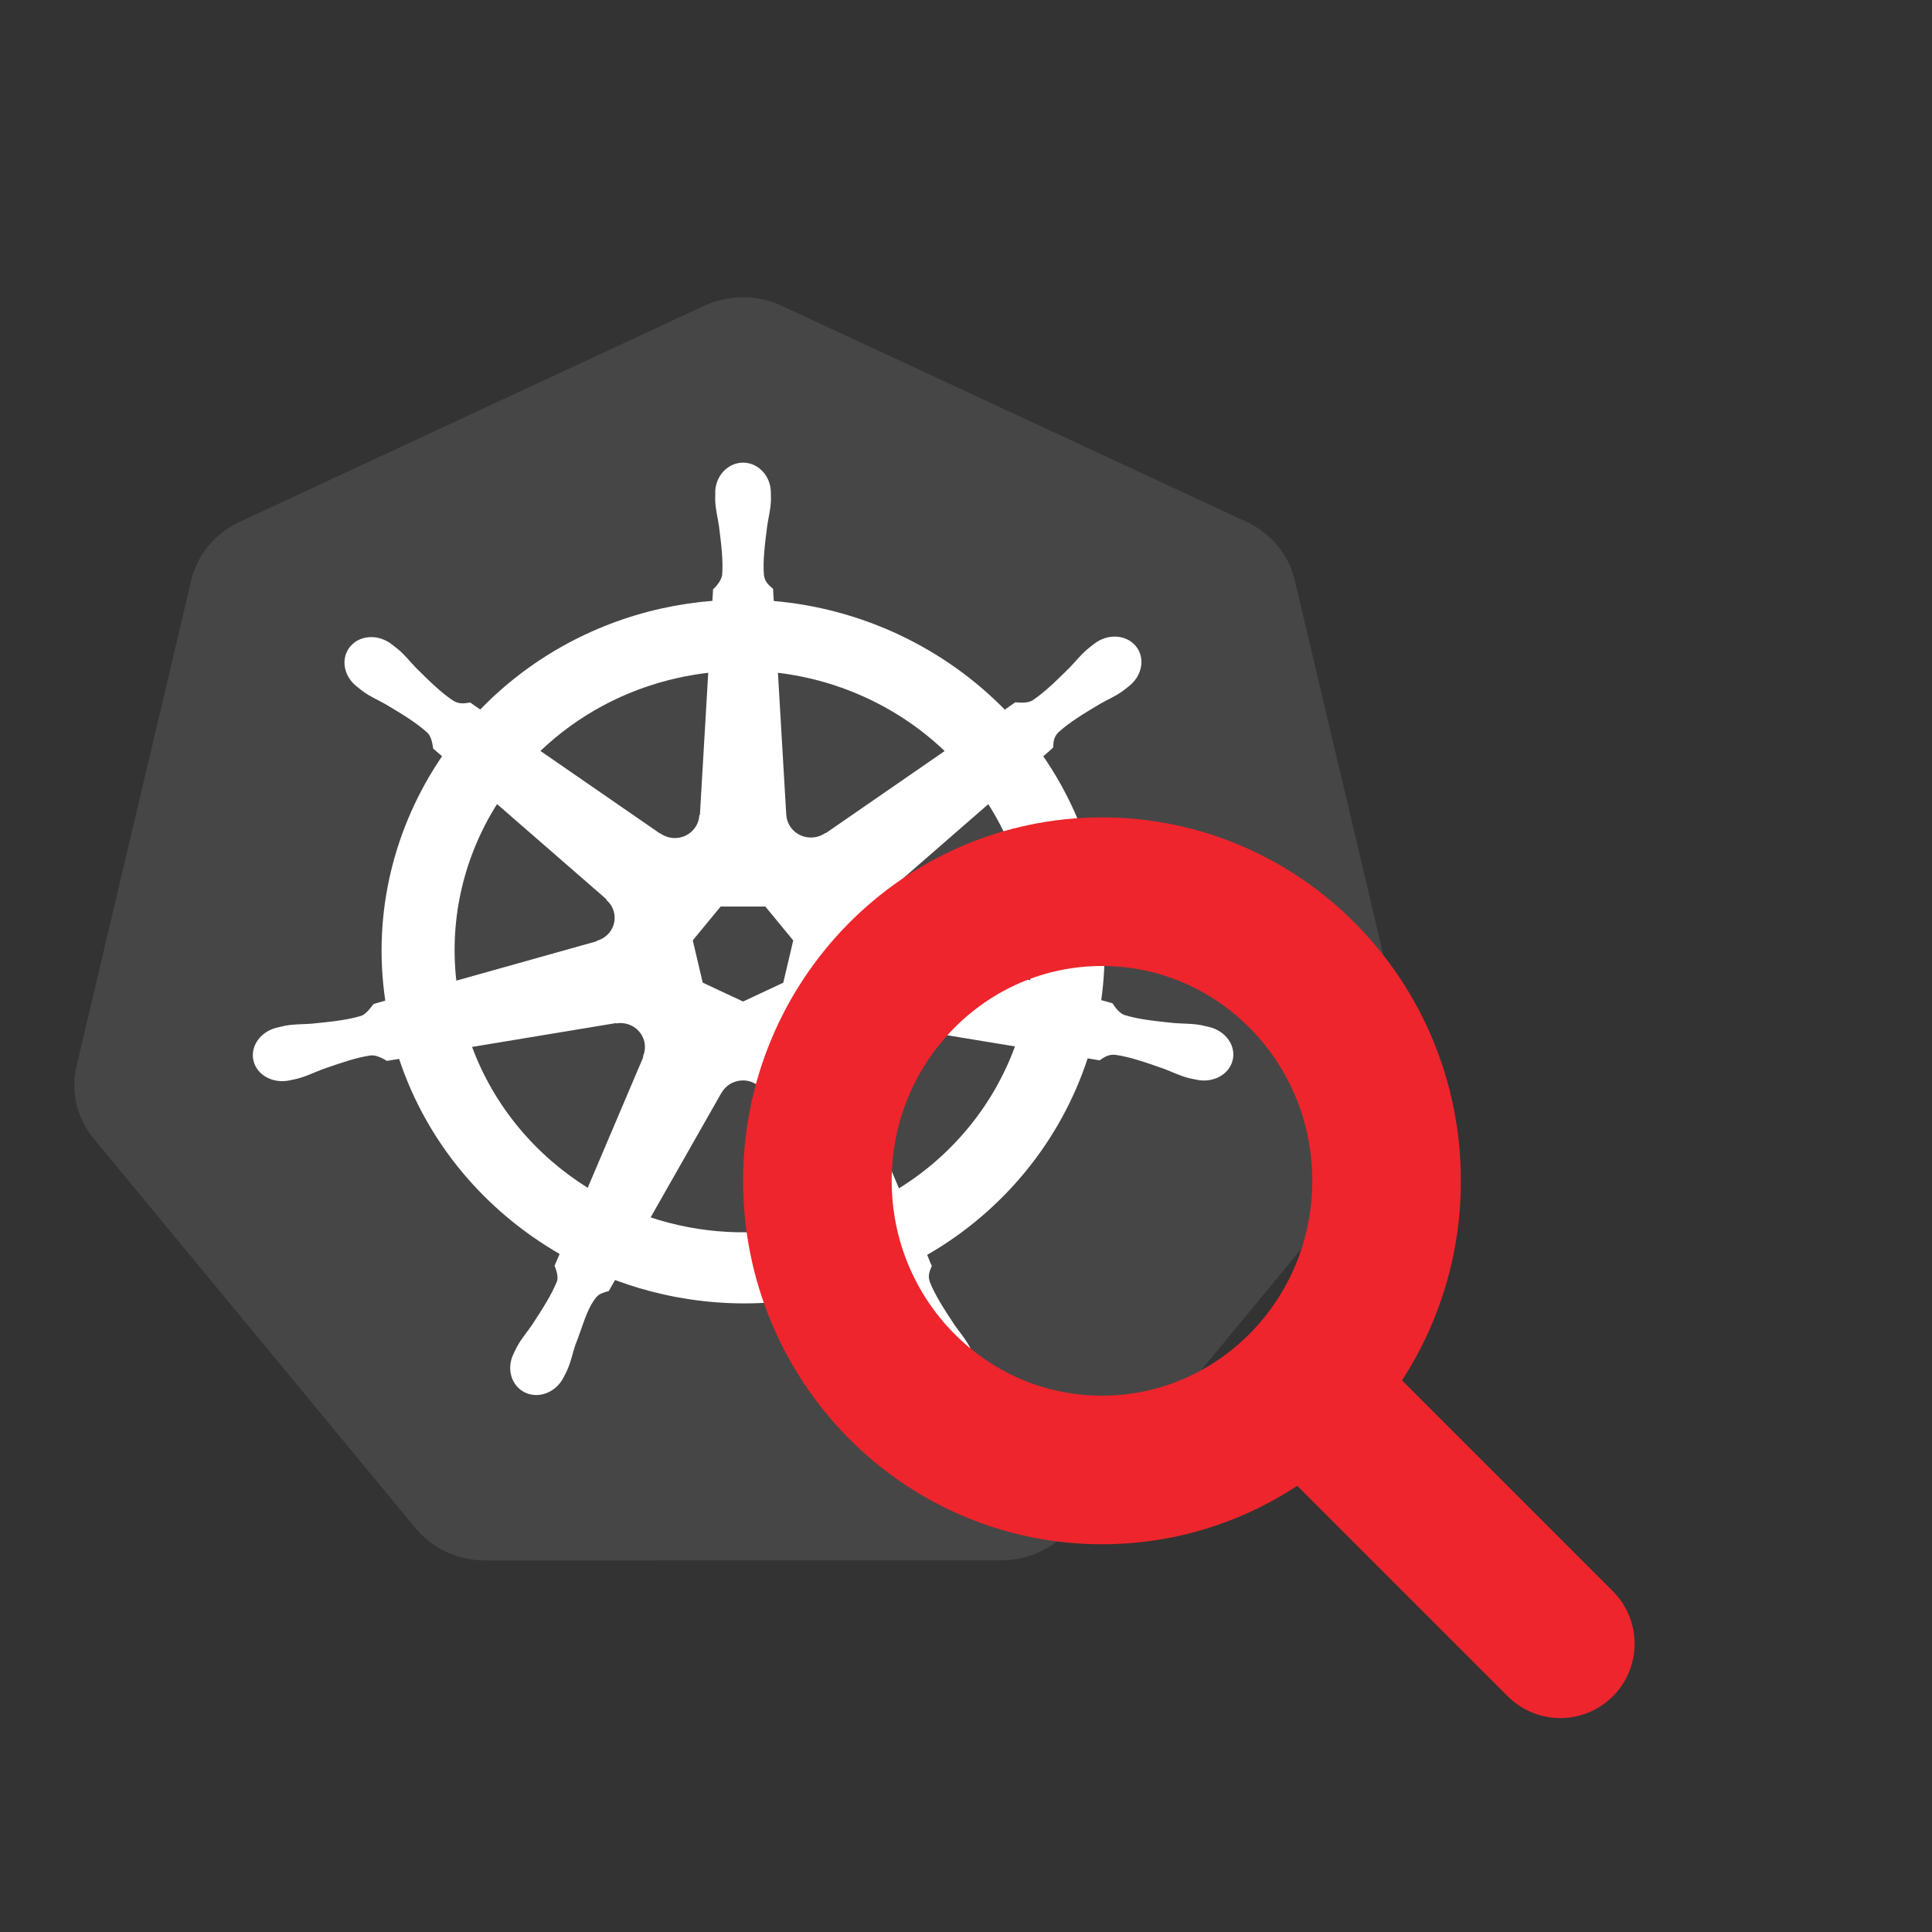 <svg width="26" height="26" viewBox="0 0 26 26" fill="none" xmlns="http://www.w3.org/2000/svg">
<rect x="0" y="0" width="26" height="26" fill="#333333" stroke="none"/>
<g clip-path="url(#clip0_1541_2797)">
<path d="M9.938 4.002C9.778 4.009 9.623 4.048 9.479 4.114L3.221 7.025C3.059 7.1 2.917 7.21 2.805 7.345C2.693 7.481 2.614 7.639 2.574 7.808L1.03 14.346C0.994 14.496 0.99 14.652 1.018 14.805C1.046 14.957 1.105 15.102 1.193 15.232C1.214 15.263 1.236 15.294 1.261 15.323L5.592 20.565C5.704 20.701 5.846 20.811 6.008 20.886C6.17 20.961 6.348 21 6.527 21L13.473 20.998C13.653 20.999 13.831 20.96 13.992 20.884C14.154 20.809 14.297 20.7 14.409 20.565L18.739 15.322C18.851 15.186 18.93 15.028 18.97 14.859C19.01 14.689 19.01 14.514 18.97 14.344L17.424 7.807C17.384 7.638 17.305 7.479 17.193 7.344C17.081 7.208 16.938 7.099 16.776 7.023L10.518 4.114C10.337 4.03 10.138 3.992 9.938 4.002Z" fill="#464646"/>
<path d="M10 6.226C9.793 6.226 9.625 6.408 9.625 6.631C9.625 6.635 9.626 6.638 9.626 6.641C9.626 6.672 9.624 6.708 9.625 6.735C9.63 6.864 9.659 6.963 9.676 7.082C9.708 7.336 9.734 7.547 9.718 7.743C9.702 7.817 9.646 7.884 9.596 7.931L9.587 8.086C9.36 8.104 9.133 8.138 8.91 8.187C7.938 8.402 7.101 8.89 6.463 9.548C6.418 9.517 6.372 9.486 6.328 9.454C6.261 9.463 6.193 9.483 6.105 9.433C5.938 9.324 5.785 9.172 5.6 8.989C5.516 8.902 5.454 8.819 5.354 8.735C5.331 8.716 5.296 8.69 5.271 8.67C5.192 8.609 5.099 8.577 5.01 8.574C4.894 8.57 4.784 8.614 4.711 8.703C4.582 8.86 4.623 9.101 4.803 9.24C4.805 9.242 4.807 9.243 4.809 9.244C4.833 9.264 4.864 9.289 4.886 9.305C4.993 9.382 5.091 9.421 5.197 9.482C5.421 9.616 5.607 9.728 5.754 9.863C5.811 9.922 5.822 10.027 5.829 10.073L5.949 10.177C5.307 11.119 5.009 12.281 5.185 13.466L5.028 13.511C4.987 13.563 4.928 13.644 4.867 13.669C4.674 13.728 4.458 13.75 4.196 13.776C4.073 13.786 3.967 13.78 3.836 13.804C3.808 13.81 3.768 13.82 3.736 13.827L3.733 13.828C3.731 13.828 3.729 13.829 3.728 13.829C3.507 13.881 3.365 14.079 3.411 14.273C3.456 14.468 3.672 14.586 3.894 14.54C3.896 14.539 3.898 14.539 3.9 14.539C3.902 14.538 3.904 14.537 3.907 14.537C3.938 14.53 3.977 14.523 4.004 14.516C4.132 14.482 4.225 14.433 4.34 14.39C4.588 14.304 4.793 14.231 4.993 14.203C5.076 14.197 5.164 14.253 5.208 14.277L5.371 14.25C5.747 15.384 6.534 16.3 7.531 16.875L7.463 17.034C7.488 17.096 7.515 17.179 7.497 17.24C7.424 17.424 7.299 17.617 7.158 17.833C7.089 17.933 7.019 18.011 6.957 18.125C6.942 18.152 6.923 18.194 6.909 18.223C6.813 18.423 6.883 18.654 7.068 18.741C7.254 18.828 7.485 18.736 7.585 18.535C7.585 18.535 7.586 18.535 7.586 18.534C7.586 18.534 7.586 18.534 7.586 18.534C7.6 18.505 7.62 18.468 7.632 18.441C7.685 18.323 7.703 18.221 7.74 18.107C7.839 17.864 7.894 17.61 8.03 17.452C8.068 17.408 8.129 17.392 8.192 17.375L8.277 17.226C9.146 17.55 10.119 17.638 11.09 17.423C11.309 17.374 11.524 17.311 11.733 17.234C11.757 17.275 11.801 17.355 11.813 17.375C11.877 17.395 11.947 17.405 12.004 17.487C12.107 17.657 12.176 17.858 12.261 18.101C12.299 18.215 12.317 18.316 12.37 18.435C12.382 18.462 12.402 18.5 12.417 18.528C12.516 18.73 12.748 18.822 12.934 18.735C13.119 18.648 13.19 18.417 13.094 18.217C13.079 18.188 13.06 18.146 13.045 18.118C12.983 18.004 12.913 17.928 12.844 17.828C12.702 17.612 12.585 17.433 12.512 17.249C12.481 17.154 12.517 17.096 12.541 17.034C12.526 17.018 12.496 16.929 12.478 16.887C13.514 16.291 14.278 15.341 14.637 14.243C14.686 14.25 14.77 14.265 14.797 14.27C14.854 14.234 14.906 14.187 15.007 14.195C15.207 14.223 15.412 14.295 15.66 14.382C15.775 14.425 15.868 14.474 15.996 14.508C16.023 14.515 16.062 14.521 16.093 14.528C16.096 14.529 16.098 14.53 16.1 14.53C16.102 14.531 16.104 14.531 16.106 14.531C16.328 14.578 16.544 14.459 16.589 14.265C16.635 14.07 16.493 13.873 16.273 13.821C16.24 13.814 16.195 13.802 16.164 13.796C16.033 13.772 15.927 13.778 15.804 13.768C15.543 13.741 15.326 13.719 15.133 13.66C15.054 13.631 14.998 13.54 14.971 13.502L14.82 13.459C14.898 12.907 14.877 12.332 14.742 11.757C14.604 11.177 14.363 10.646 14.04 10.178C14.078 10.144 14.152 10.081 14.172 10.062C14.178 9.997 14.173 9.928 14.243 9.856C14.39 9.721 14.576 9.609 14.8 9.475C14.906 9.414 15.005 9.375 15.111 9.298C15.135 9.28 15.168 9.253 15.194 9.233C15.373 9.094 15.415 8.853 15.286 8.696C15.157 8.538 14.907 8.523 14.727 8.663C14.701 8.683 14.667 8.708 14.644 8.728C14.543 8.812 14.481 8.895 14.397 8.982C14.212 9.165 14.059 9.317 13.892 9.427C13.819 9.468 13.713 9.454 13.664 9.451L13.522 9.55C12.71 8.721 11.604 8.191 10.413 8.088C10.409 8.039 10.405 7.952 10.404 7.925C10.355 7.88 10.296 7.841 10.281 7.743C10.265 7.547 10.292 7.336 10.324 7.082C10.341 6.963 10.37 6.864 10.375 6.735C10.376 6.706 10.374 6.663 10.374 6.631C10.374 6.408 10.207 6.226 10 6.226ZM9.531 9.054L9.419 10.966L9.411 10.97C9.404 11.141 9.259 11.278 9.082 11.278C9.009 11.278 8.942 11.255 8.887 11.216L8.884 11.218L7.273 10.106C7.768 9.633 8.401 9.282 9.131 9.121C9.263 9.092 9.396 9.07 9.531 9.054ZM10.469 9.054C11.322 9.156 12.11 9.532 12.713 10.107L11.113 11.212L11.107 11.21C10.965 11.31 10.765 11.285 10.654 11.15C10.611 11.097 10.585 11.032 10.582 10.964L10.581 10.963L10.469 9.054ZM6.689 10.821L8.16 12.101L8.158 12.109C8.291 12.222 8.31 12.416 8.2 12.552C8.156 12.605 8.096 12.643 8.028 12.662L8.027 12.668L6.141 13.197C6.045 12.343 6.252 11.513 6.689 10.821ZM13.3 10.822C13.519 11.166 13.684 11.552 13.783 11.969C13.88 12.382 13.905 12.793 13.864 13.191L11.969 12.66L11.968 12.652C11.798 12.607 11.694 12.439 11.733 12.271C11.748 12.204 11.785 12.144 11.838 12.1L11.837 12.096L13.3 10.822ZM9.698 12.2H10.3L10.675 12.656L10.541 13.225L10 13.478L9.457 13.224L9.323 12.655L9.698 12.2ZM11.63 13.76C11.655 13.759 11.681 13.761 11.706 13.765L11.709 13.761L13.659 14.082C13.374 14.863 12.828 15.539 12.098 15.992L11.341 14.212L11.343 14.209C11.274 14.051 11.343 13.867 11.503 13.792C11.544 13.773 11.587 13.762 11.63 13.76ZM8.354 13.768C8.503 13.77 8.636 13.87 8.671 14.018C8.687 14.087 8.679 14.155 8.653 14.216L8.658 14.223L7.909 15.985C7.209 15.547 6.651 14.892 6.353 14.089L8.286 13.769L8.289 13.773C8.311 13.769 8.333 13.767 8.354 13.768ZM9.988 14.54C10.041 14.538 10.094 14.549 10.142 14.572C10.208 14.602 10.258 14.651 10.29 14.709H10.297L11.251 16.385C11.125 16.426 10.998 16.46 10.87 16.489C10.141 16.65 9.414 16.601 8.756 16.383L9.707 14.71H9.708C9.736 14.66 9.776 14.618 9.825 14.588C9.874 14.559 9.93 14.542 9.988 14.54Z" fill="white"/>
<mask id="mask0_1541_2797" style="mask-type:luminance" maskUnits="userSpaceOnUse" x="0" y="0" width="26" height="26">
<path d="M26 0H0V26H26V0Z" fill="white"/>
</mask>
<g mask="url(#mask0_1541_2797)">
<path d="M14.83 19.782C16.945 19.782 18.66 18.04 18.66 15.891C18.66 13.742 16.945 12 14.83 12C12.715 12 11 13.742 11 15.891C11 18.04 12.715 19.782 14.83 19.782Z" stroke="#EE252C" stroke-width="2" stroke-linecap="round" stroke-linejoin="round"/>
<path d="M20.998 22.121L17.594 18.717" stroke="#EE252C" stroke-width="2" stroke-linecap="round" stroke-linejoin="round"/>
</g>
</g>
<defs>
<clipPath id="clip0_1541_2797">
<rect width="26" height="26" fill="white"/>
</clipPath>
</defs>
</svg>
